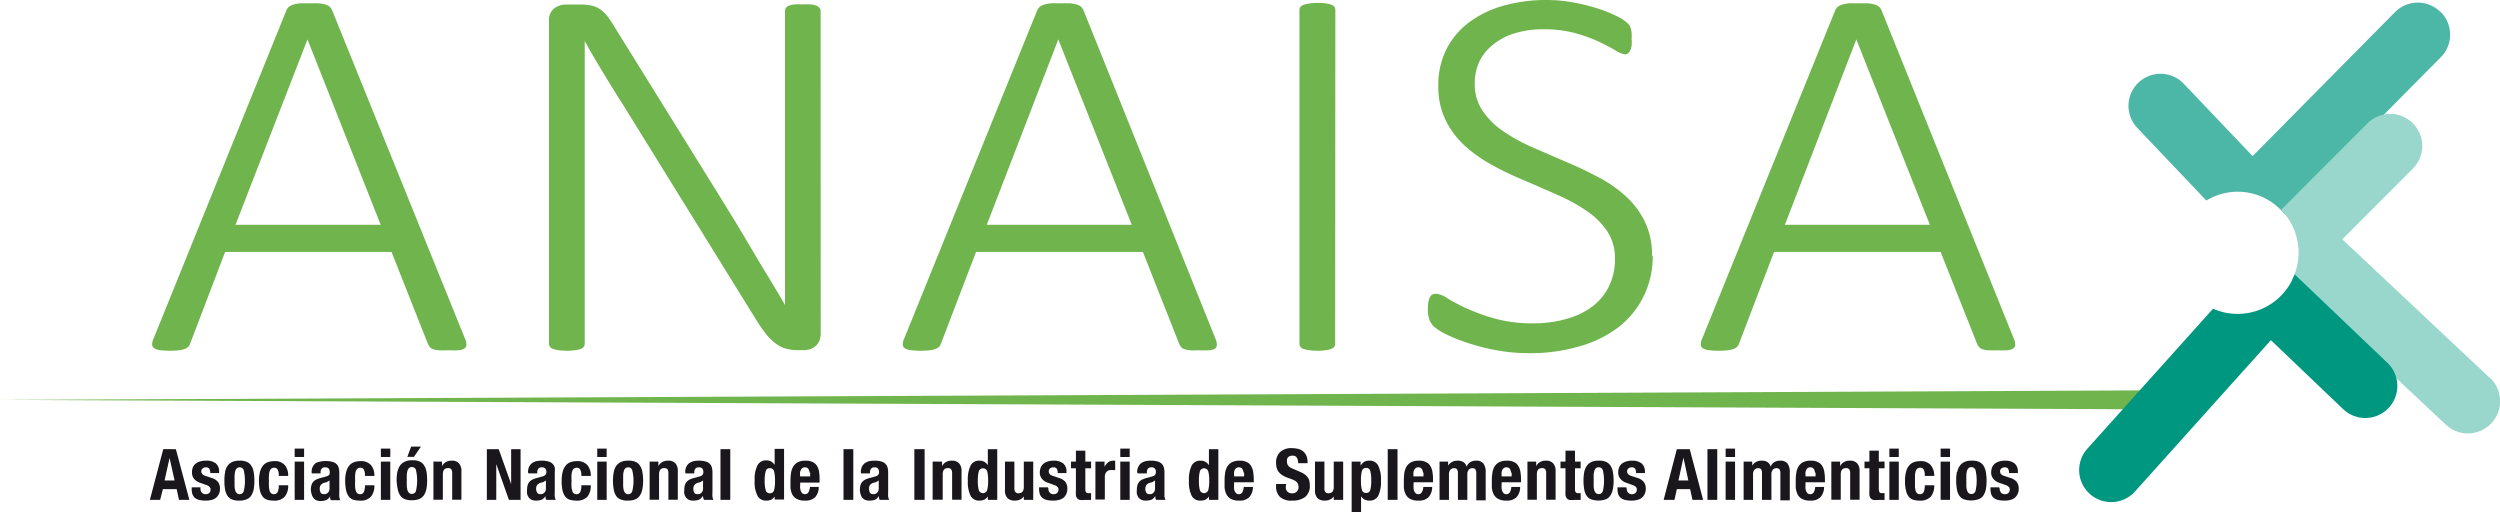 <svg xmlns="http://www.w3.org/2000/svg" viewBox="0 0 265.38 54.36"><defs><style>.cls-1{fill:#6fb44c;}.cls-2{fill:#4db7a7;}.cls-3{fill:#99d6cc;}.cls-4{fill:#009780;}.cls-5{fill:#1a171c;}</style></defs><g id="Capa_2" data-name="Capa 2"><g id="Capa_1-2" data-name="Capa 1"><path class="cls-1" d="M49.34,35.9a1.64,1.64,0,0,1,.17.69.49.49,0,0,1-.22.41,1.39,1.39,0,0,1-.62.18,10.24,10.24,0,0,1-1.07,0,9.41,9.41,0,0,1-1.05,0,3,3,0,0,1-.6-.12.77.77,0,0,1-.33-.23,1.79,1.79,0,0,1-.2-.34l-3.86-9.75H23.9l-3.7,9.69a.85.85,0,0,1-.18.34.87.87,0,0,1-.34.24,2.31,2.31,0,0,1-.61.16,6.66,6.66,0,0,1-1,.06A8.27,8.27,0,0,1,17,37.17a1.5,1.5,0,0,1-.63-.2.48.48,0,0,1-.22-.39,1.49,1.49,0,0,1,.17-.68L30.4,1.1a1,1,0,0,1,.28-.38,1.54,1.54,0,0,1,.48-.24,4.06,4.06,0,0,1,.72-.13c.28,0,.6,0,.95,0s.7,0,1,0a3.78,3.78,0,0,1,.71.13A1.3,1.3,0,0,1,35,.72a1.12,1.12,0,0,1,.26.38ZM32.64,4.18h0L25,23.86H40.41Z"/><path class="cls-1" d="M87.12,35.39a2,2,0,0,1-.17.85,1.6,1.6,0,0,1-.44.55,1.42,1.42,0,0,1-.59.29,2.24,2.24,0,0,1-.6.09h-.78A4.51,4.51,0,0,1,83.4,37a3.08,3.08,0,0,1-1-.5,5.26,5.26,0,0,1-1-.94,16.66,16.66,0,0,1-1.08-1.53L66.2,11.22c-.71-1.11-1.42-2.25-2.13-3.43s-1.4-2.32-2-3.44h0q0,2.07,0,4.23V36.49a.56.56,0,0,1-.09.31.68.68,0,0,1-.31.23,3.81,3.81,0,0,1-.58.14,5.72,5.72,0,0,1-.92.06,5.8,5.8,0,0,1-.9-.06,3.44,3.44,0,0,1-.59-.14.63.63,0,0,1-.31-.23.56.56,0,0,1-.09-.31V2.26a1.53,1.53,0,0,1,.59-1.4A2.13,2.13,0,0,1,60,.48h1.55a6.23,6.23,0,0,1,1.25.11,2.8,2.8,0,0,1,.9.39,3.49,3.49,0,0,1,.79.76A12.92,12.92,0,0,1,65.32,3L76.18,20.49l1.94,3.15,1.79,3c.58,1,1.15,1.93,1.72,2.87s1.14,1.89,1.7,2.86h0q0-2.39,0-5V1.16a.56.56,0,0,1,.09-.31.65.65,0,0,1,.31-.24,2,2,0,0,1,.58-.14,7.27,7.27,0,0,1,.91,0,7,7,0,0,1,.87,0,1.89,1.89,0,0,1,.59.14A.71.71,0,0,1,87,.85a.51.51,0,0,1,.11.31Z"/><path class="cls-1" d="M129,35.9a1.64,1.64,0,0,1,.17.69A.49.49,0,0,1,129,37a1.39,1.39,0,0,1-.62.18,10.24,10.24,0,0,1-1.07,0,9.08,9.08,0,0,1-1,0,3,3,0,0,1-.61-.12.84.84,0,0,1-.33-.23,1.79,1.79,0,0,1-.2-.34l-3.85-9.75H103.61L99.9,36.43a.85.85,0,0,1-.18.34.87.87,0,0,1-.34.24,2.31,2.31,0,0,1-.61.16,6.66,6.66,0,0,1-1,.06,8.27,8.27,0,0,1-1.09-.06,1.5,1.5,0,0,1-.63-.2.48.48,0,0,1-.22-.39A1.49,1.49,0,0,1,96,35.9L110.1,1.1a1.17,1.17,0,0,1,.28-.38,1.54,1.54,0,0,1,.48-.24,4.06,4.06,0,0,1,.72-.13c.28,0,.6,0,1,0s.7,0,1,0a3.78,3.78,0,0,1,.71.13,1.3,1.3,0,0,1,.47.24,1.12,1.12,0,0,1,.26.38ZM112.34,4.18h0l-7.59,19.68h15.39Z"/><path class="cls-1" d="M141.73,36.49a.56.56,0,0,1-.09.31.68.68,0,0,1-.31.23,3.81,3.81,0,0,1-.58.14,5.72,5.72,0,0,1-.92.06,5.8,5.8,0,0,1-.9-.06,3.44,3.44,0,0,1-.59-.14.59.59,0,0,1-.31-.23.56.56,0,0,1-.09-.31V1.05a.48.48,0,0,1,.1-.31.77.77,0,0,1,.35-.23A3,3,0,0,1,139,.37a5.21,5.21,0,0,1,.85-.06,5.72,5.72,0,0,1,.92.06,2.9,2.9,0,0,1,.58.14.68.68,0,0,1,.31.23.54.54,0,0,1,.09.31Z"/><path class="cls-1" d="M175.44,27.16a9.51,9.51,0,0,1-1,4.36,9.32,9.32,0,0,1-2.7,3.26,12.35,12.35,0,0,1-4.14,2,18.35,18.35,0,0,1-5.22.71,19.25,19.25,0,0,1-3.64-.33,22,22,0,0,1-3-.78,16.74,16.74,0,0,1-2.26-.91,5.64,5.64,0,0,1-1.26-.8,1.92,1.92,0,0,1-.49-.76,3.1,3.1,0,0,1-.16-1.09,4.3,4.3,0,0,1,.06-.79,1.9,1.9,0,0,1,.17-.51.66.66,0,0,1,.28-.27,1.15,1.15,0,0,1,.36-.07,2.67,2.67,0,0,1,1.23.5,17.83,17.83,0,0,0,2.05,1.07,20.39,20.39,0,0,0,3,1.08,15.13,15.13,0,0,0,4.09.49,12.36,12.36,0,0,0,3.48-.47A8.19,8.19,0,0,0,169,32.56a5.94,5.94,0,0,0,1.79-2.16,6.44,6.44,0,0,0,.64-2.93,5.12,5.12,0,0,0-.81-2.91,8,8,0,0,0-2.13-2.13,18.48,18.48,0,0,0-3-1.67c-1.12-.5-2.26-1-3.44-1.5s-2.31-1-3.43-1.62a15.11,15.11,0,0,1-3-2.05,9.29,9.29,0,0,1-2.13-2.76,8.15,8.15,0,0,1-.81-3.76,8.39,8.39,0,0,1,.84-3.8,8.21,8.21,0,0,1,2.36-2.85,11.18,11.18,0,0,1,3.66-1.8A16.82,16.82,0,0,1,164.25,0a15.27,15.27,0,0,1,2.58.23,19.85,19.85,0,0,1,2.47.58,14.16,14.16,0,0,1,2.08.79,5.83,5.83,0,0,1,1.21.7,2.41,2.41,0,0,1,.38.4,1.39,1.39,0,0,1,.14.32,2.81,2.81,0,0,1,.09.47,6.12,6.12,0,0,1,0,.66,3.45,3.45,0,0,1,0,.67,1.71,1.71,0,0,1-.14.51.8.8,0,0,1-.23.32.48.48,0,0,1-.33.12,2.52,2.52,0,0,1-1-.41c-.46-.28-1.05-.58-1.75-.92a15.46,15.46,0,0,0-2.52-.92,12.54,12.54,0,0,0-3.33-.41,10.26,10.26,0,0,0-3.2.45,6.56,6.56,0,0,0-2.27,1.23A5.06,5.06,0,0,0,157,6.61a5.56,5.56,0,0,0-.45,2.21,5,5,0,0,0,.81,2.91,8,8,0,0,0,2.14,2.15,18.1,18.1,0,0,0,3,1.68l3.45,1.5c1.17.5,2.32,1,3.45,1.61a14.11,14.11,0,0,1,3,2,9.07,9.07,0,0,1,2.15,2.74,8,8,0,0,1,.81,3.71"/><path class="cls-1" d="M213.75,35.9a1.64,1.64,0,0,1,.17.69.49.49,0,0,1-.22.41,1.39,1.39,0,0,1-.62.18,10.24,10.24,0,0,1-1.07,0,9.21,9.21,0,0,1-1,0,3.11,3.11,0,0,1-.61-.12.92.92,0,0,1-.33-.23,1.79,1.79,0,0,1-.2-.34L206,26.74H188.32l-3.7,9.69a1,1,0,0,1-.19.34.87.87,0,0,1-.34.24,2.31,2.31,0,0,1-.61.16,6.56,6.56,0,0,1-1,.06,8.27,8.27,0,0,1-1.09-.06,1.5,1.5,0,0,1-.63-.2.48.48,0,0,1-.22-.39,1.63,1.63,0,0,1,.17-.68L194.81,1.1a1.17,1.17,0,0,1,.28-.38,1.49,1.49,0,0,1,.49-.24,3.78,3.78,0,0,1,.71-.13c.28,0,.6,0,1,0s.7,0,1,0a3.78,3.78,0,0,1,.71.13,1.22,1.22,0,0,1,.47.24,1.12,1.12,0,0,1,.26.38ZM197.05,4.18h0l-7.58,19.68h15.39Z"/><polygon class="cls-1" points="229.55 43.46 0 42.45 229.55 41.43 229.55 43.46"/><path class="cls-2" d="M259.06,1.27a3.41,3.41,0,0,0-4.81,0L239.12,16.57l-7.31-7.68a3.4,3.4,0,1,0-4.93,4.69l7.33,7.71a6.38,6.38,0,0,1,8.34,1.49l16.54-16.7a3.4,3.4,0,0,0,0-4.81"/><path class="cls-3" d="M264.31,40.13,248.64,25.4l7.49-7.5a3.4,3.4,0,0,0-4.81-4.81l-9.18,9.19A6.48,6.48,0,0,1,244,26.81a6.27,6.27,0,0,1-.71,2.92l16.35,15.36a3.4,3.4,0,0,0,4.66-5"/><path class="cls-4" d="M253.43,38.52l-9.85-9.4a6.46,6.46,0,0,1-8.66,3.65l-13.29,14.8a3.4,3.4,0,1,0,5.06,4.54l14.37-16,7.67,7.32a3.4,3.4,0,1,0,4.7-4.92"/><path class="cls-5" d="M18.67,47.68l1.43,5.38H19l-.25-1.14H17.29L17,53.06H15.91l1.42-5.38ZM18.53,51,18,48.61h0L17.47,51Z"/><path class="cls-5" d="M21.28,51.87a.63.63,0,0,0,.14.42.5.5,0,0,0,.4.17.56.56,0,0,0,.39-.13.46.46,0,0,0,.14-.36.37.37,0,0,0-.11-.29.83.83,0,0,0-.27-.17l-.73-.26a1.4,1.4,0,0,1-.65-.43,1.1,1.1,0,0,1-.21-.7,1.22,1.22,0,0,1,.08-.47.93.93,0,0,1,.26-.39,1.25,1.25,0,0,1,.47-.26,2,2,0,0,1,.68-.1,1.57,1.57,0,0,1,1.05.3,1.09,1.09,0,0,1,.34.85v.17h-.94a.84.84,0,0,0-.1-.47.43.43,0,0,0-.36-.14.51.51,0,0,0-.34.11.37.37,0,0,0-.15.32.44.44,0,0,0,.1.28.75.75,0,0,0,.35.2l.63.21a1.35,1.35,0,0,1,.69.43,1.15,1.15,0,0,1,.21.73,1.22,1.22,0,0,1-.12.56,1.11,1.11,0,0,1-.31.4,1.2,1.2,0,0,1-.47.22,2.37,2.37,0,0,1-.61.07,3,3,0,0,1-.73-.08,1.12,1.12,0,0,1-.46-.25,1,1,0,0,1-.24-.4,2.2,2.2,0,0,1-.06-.53v-.15h.93Z"/><path class="cls-5" d="M23.89,50.11a1.63,1.63,0,0,1,.27-.67,1.28,1.28,0,0,1,.49-.4,1.73,1.73,0,0,1,.75-.14,1.8,1.8,0,0,1,.78.12,1,1,0,0,1,.49.41,1.77,1.77,0,0,1,.26.67,5.74,5.74,0,0,1,0,1.85,2,2,0,0,1-.27.67,1.07,1.07,0,0,1-.5.39,1.83,1.83,0,0,1-.75.13,1.76,1.76,0,0,1-.77-.12,1,1,0,0,1-.49-.39,1.77,1.77,0,0,1-.26-.67,5.18,5.18,0,0,1-.07-.93,4.26,4.26,0,0,1,.08-.92m1,1.49a2.63,2.63,0,0,0,.07.46.74.74,0,0,0,.17.29.44.44,0,0,0,.3.11.45.45,0,0,0,.44-.34,5,5,0,0,0,0-2.18.44.44,0,0,0-.44-.33.44.44,0,0,0-.3.1.72.72,0,0,0-.17.3,2.37,2.37,0,0,0-.07.45c0,.17,0,.36,0,.57s0,.4,0,.57"/><path class="cls-5" d="M29.57,50.17a1.11,1.11,0,0,0-.07-.26.45.45,0,0,0-.14-.19.43.43,0,0,0-.24-.07.5.5,0,0,0-.31.09.51.51,0,0,0-.18.26,1.49,1.49,0,0,0-.08.42,5.59,5.59,0,0,0,0,.62,5.72,5.72,0,0,0,0,.64,1.58,1.58,0,0,0,.08.44.56.56,0,0,0,.17.26.49.49,0,0,0,.28.08.41.41,0,0,0,.39-.23,1.61,1.61,0,0,0,.12-.72h1a1.8,1.8,0,0,1-.36,1.21,1.46,1.46,0,0,1-1.18.42,2.4,2.4,0,0,1-.69-.09,1,1,0,0,1-.48-.34,1.68,1.68,0,0,1-.29-.66,4.74,4.74,0,0,1-.1-1,3.68,3.68,0,0,1,.12-1,1.71,1.71,0,0,1,.34-.66,1.18,1.18,0,0,1,.52-.34,2.09,2.09,0,0,1,.67-.1,1.38,1.38,0,0,1,1.09.42,1.7,1.7,0,0,1,.36,1.15h-1c0-.1,0-.2,0-.3"/><path class="cls-5" d="M32.28,48.51h-1v-.89h1Zm0,4.55h-1V49h1Z"/><path class="cls-5" d="M33.08,50.15a1.3,1.3,0,0,1,.11-.59,1.19,1.19,0,0,1,.3-.39A1.5,1.5,0,0,1,34,49a2.44,2.44,0,0,1,.55-.06,2.56,2.56,0,0,1,.75.09.94.94,0,0,1,.45.26.75.75,0,0,1,.21.39,2,2,0,0,1,.06.5v2.13a2.56,2.56,0,0,0,0,.45,1.62,1.62,0,0,0,.1.34h-1a1.8,1.8,0,0,1-.08-.21c0-.07,0-.14,0-.21h0a.91.91,0,0,1-.42.41,1.75,1.75,0,0,1-.61.09,1,1,0,0,1-.46-.09.77.77,0,0,1-.3-.26,1.19,1.19,0,0,1-.17-.38A1.84,1.84,0,0,1,33,52a1.77,1.77,0,0,1,.06-.49.89.89,0,0,1,.18-.35,1.15,1.15,0,0,1,.32-.25,3,3,0,0,1,.46-.17l.59-.16a.68.68,0,0,0,.33-.17A.46.46,0,0,0,35,50.1a.57.57,0,0,0-.11-.36.47.47,0,0,0-.38-.13.43.43,0,0,0-.36.14.58.58,0,0,0-.12.38v.12h-.93Zm1.67,1a.7.7,0,0,1-.22.07.86.86,0,0,0-.45.23.65.65,0,0,0-.14.43.82.82,0,0,0,.09.4.32.32,0,0,0,.31.17.78.78,0,0,0,.21,0,.53.53,0,0,0,.21-.11.6.6,0,0,0,.16-.19.65.65,0,0,0,.06-.29V51a.76.76,0,0,1-.23.13"/><path class="cls-5" d="M38.72,50.17a1.11,1.11,0,0,0-.07-.26.45.45,0,0,0-.14-.19.43.43,0,0,0-.24-.07.5.5,0,0,0-.31.09.51.51,0,0,0-.18.26,1.49,1.49,0,0,0-.08.42,5.59,5.59,0,0,0,0,.62,5.72,5.72,0,0,0,0,.64,1.58,1.58,0,0,0,.08.44.56.56,0,0,0,.17.26.49.49,0,0,0,.28.08.41.41,0,0,0,.39-.23,1.61,1.61,0,0,0,.12-.72h1a1.8,1.8,0,0,1-.36,1.21,1.46,1.46,0,0,1-1.18.42,2.4,2.4,0,0,1-.69-.09,1,1,0,0,1-.48-.34,1.68,1.68,0,0,1-.29-.66,4.74,4.74,0,0,1-.1-1,3.68,3.68,0,0,1,.12-1,1.85,1.85,0,0,1,.34-.66,1.18,1.18,0,0,1,.52-.34,2.09,2.09,0,0,1,.67-.1,1.38,1.38,0,0,1,1.09.42,1.7,1.7,0,0,1,.36,1.15h-1c0-.1,0-.2,0-.3"/><path class="cls-5" d="M41.43,48.51h-1v-.89h1Zm0,4.55h-1V49h1Z"/><path class="cls-5" d="M42.18,50.11a2,2,0,0,1,.27-.67A1.24,1.24,0,0,1,43,49a1.68,1.68,0,0,1,.75-.14,1.76,1.76,0,0,1,.77.12,1,1,0,0,1,.49.41,1.77,1.77,0,0,1,.26.67,5,5,0,0,1,.07.93,4.26,4.26,0,0,1-.08.92,1.78,1.78,0,0,1-.27.67,1.1,1.1,0,0,1-.49.39,1.9,1.9,0,0,1-.75.13,1.8,1.8,0,0,1-.78-.12,1,1,0,0,1-.49-.39,1.77,1.77,0,0,1-.26-.67A5.18,5.18,0,0,1,42.1,51a5,5,0,0,1,.08-.92m1,1.49a2.63,2.63,0,0,0,.07.46.74.74,0,0,0,.17.29.45.45,0,0,0,.31.11.44.44,0,0,0,.43-.34,5,5,0,0,0,0-2.18.43.43,0,0,0-.43-.33.45.45,0,0,0-.31.1.72.72,0,0,0-.17.3,2.37,2.37,0,0,0-.07.45c0,.17,0,.36,0,.57s0,.4,0,.57m1.5-4.16-.74,1.09h-.7l.4-1.09Z"/><path class="cls-5" d="M46.92,49v.48h0a1,1,0,0,1,.43-.44,1.16,1.16,0,0,1,.6-.14,1,1,0,0,1,.76.27,1.2,1.2,0,0,1,.27.88v3H48v-2.8a.69.69,0,0,0-.1-.44.44.44,0,0,0-.34-.12c-.37,0-.55.22-.55.67v2.69h-1V49Z"/><polygon class="cls-5" points="54.25 51.36 54.26 51.36 54.26 47.68 55.26 47.68 55.26 53.06 54.02 53.06 52.69 49.29 52.68 49.29 52.68 53.06 51.68 53.06 51.68 47.68 52.94 47.68 54.25 51.36"/><path class="cls-5" d="M56.05,50.15a1.44,1.44,0,0,1,.11-.59,1.1,1.1,0,0,1,.31-.39,1.44,1.44,0,0,1,.45-.21,2.44,2.44,0,0,1,.55-.06,2.63,2.63,0,0,1,.76.09.91.91,0,0,1,.44.26.84.84,0,0,1,.22.39,2.57,2.57,0,0,1,0,.5v2.13a2.56,2.56,0,0,0,0,.45,1.62,1.62,0,0,0,.1.34h-1a.6.6,0,0,1-.08-.21,1.6,1.6,0,0,1,0-.21h0a.91.91,0,0,1-.42.41,1.71,1.71,0,0,1-.61.09,1.08,1.08,0,0,1-.46-.09.77.77,0,0,1-.3-.26,1.19,1.19,0,0,1-.17-.38,1.84,1.84,0,0,1,0-.41,1.77,1.77,0,0,1,.06-.49.89.89,0,0,1,.18-.35,1.15,1.15,0,0,1,.32-.25,2.78,2.78,0,0,1,.47-.17l.58-.16a.63.63,0,0,0,.33-.17A.46.46,0,0,0,58,50.1a.57.57,0,0,0-.11-.36.45.45,0,0,0-.37-.13.44.44,0,0,0-.37.14.58.58,0,0,0-.12.38v.12h-.93Zm1.67,1a.7.7,0,0,1-.22.07.86.86,0,0,0-.45.23.65.65,0,0,0-.14.43.82.82,0,0,0,.1.4.32.32,0,0,0,.3.17.93.93,0,0,0,.22,0,.56.56,0,0,0,.2-.11.49.49,0,0,0,.16-.19.65.65,0,0,0,.06-.29V51a.76.76,0,0,1-.23.13"/><path class="cls-5" d="M61.69,50.17a1.11,1.11,0,0,0-.07-.26.45.45,0,0,0-.14-.19.43.43,0,0,0-.24-.07.52.52,0,0,0-.31.09.51.51,0,0,0-.18.26,1.49,1.49,0,0,0-.08.42,5.82,5.82,0,0,0,0,.62,6,6,0,0,0,0,.64,1.58,1.58,0,0,0,.08.44.56.56,0,0,0,.17.26.49.49,0,0,0,.28.08.41.41,0,0,0,.39-.23,1.61,1.61,0,0,0,.12-.72h1a1.86,1.86,0,0,1-.35,1.21,1.5,1.5,0,0,1-1.19.42,2.29,2.29,0,0,1-.68-.09,1,1,0,0,1-.49-.34,1.84,1.84,0,0,1-.29-.66,4.82,4.82,0,0,1-.09-1,3.68,3.68,0,0,1,.12-1,1.58,1.58,0,0,1,.34-.66,1.08,1.08,0,0,1,.52-.34,2,2,0,0,1,.66-.1,1.38,1.38,0,0,1,1.09.42,1.7,1.7,0,0,1,.36,1.15h-1c0-.1,0-.2,0-.3"/><path class="cls-5" d="M64.4,48.51h-1v-.89h1Zm0,4.55h-1V49h1Z"/><path class="cls-5" d="M65.15,50.11a2,2,0,0,1,.27-.67,1.31,1.31,0,0,1,.5-.4,1.68,1.68,0,0,1,.75-.14,1.76,1.76,0,0,1,.77.12,1,1,0,0,1,.49.41,1.62,1.62,0,0,1,.26.67,5,5,0,0,1,.08.93,4.22,4.22,0,0,1-.09.92,1.63,1.63,0,0,1-.27.67,1,1,0,0,1-.49.39,1.9,1.9,0,0,1-.75.13,1.83,1.83,0,0,1-.78-.12,1,1,0,0,1-.49-.39,1.77,1.77,0,0,1-.25-.67,5.12,5.12,0,0,1-.08-.93,5,5,0,0,1,.08-.92m1,1.49a1.94,1.94,0,0,0,.07.46.56.56,0,0,0,.17.29.41.41,0,0,0,.3.11.44.44,0,0,0,.43-.34,4.63,4.63,0,0,0,0-2.18.43.43,0,0,0-.43-.33.4.4,0,0,0-.3.1.55.55,0,0,0-.17.3,1.77,1.77,0,0,0-.07.45c0,.17,0,.36,0,.57s0,.4,0,.57"/><path class="cls-5" d="M69.89,49v.48h0a1,1,0,0,1,.43-.44,1.16,1.16,0,0,1,.6-.14,1,1,0,0,1,.77.27,1.25,1.25,0,0,1,.26.88v3h-1v-2.8a.69.69,0,0,0-.1-.44.44.44,0,0,0-.34-.12c-.37,0-.55.22-.55.67v2.69h-1V49Z"/><path class="cls-5" d="M72.74,50.15a1.3,1.3,0,0,1,.11-.59,1.07,1.07,0,0,1,.3-.39,1.5,1.5,0,0,1,.46-.21,2.38,2.38,0,0,1,.55-.06,2.56,2.56,0,0,1,.75.09,1,1,0,0,1,.45.26.83.83,0,0,1,.21.39,2,2,0,0,1,.06.5v2.13a2.56,2.56,0,0,0,0,.45,1.18,1.18,0,0,0,.1.34h-1a1.8,1.8,0,0,1-.08-.21,1.6,1.6,0,0,0-.05-.21h0a.91.91,0,0,1-.42.41,1.75,1.75,0,0,1-.61.09,1,1,0,0,1-.46-.09.77.77,0,0,1-.3-.26,1,1,0,0,1-.17-.38,1.4,1.4,0,0,1,0-.41,1.77,1.77,0,0,1,.06-.49.89.89,0,0,1,.18-.35,1,1,0,0,1,.32-.25,3,3,0,0,1,.46-.17l.59-.16a.6.6,0,0,0,.32-.17.46.46,0,0,0,.09-.31.57.57,0,0,0-.1-.36.47.47,0,0,0-.38-.13.43.43,0,0,0-.36.14.58.58,0,0,0-.12.38v.12h-.93Zm1.67,1a.7.7,0,0,1-.22.07.86.86,0,0,0-.45.23.65.65,0,0,0-.14.43.82.82,0,0,0,.09.4.32.32,0,0,0,.3.17.85.85,0,0,0,.22,0,.53.53,0,0,0,.21-.11.58.58,0,0,0,.15-.19.65.65,0,0,0,.06-.29V51a.71.71,0,0,1-.22.13"/><rect class="cls-5" x="76.48" y="47.68" width="1.04" height="5.38"/><path class="cls-5" d="M82.28,52.63a1.15,1.15,0,0,1-.39.4,1.19,1.19,0,0,1-.53.11,1,1,0,0,1-.94-.49A3.14,3.14,0,0,1,80.11,51a3.19,3.19,0,0,1,.31-1.63,1,1,0,0,1,.94-.5,1,1,0,0,1,.5.12,1.15,1.15,0,0,1,.37.36h0v-1.7h1v5.38h-1v-.43Zm-1-.6a.41.41,0,0,0,.44.33.43.43,0,0,0,.45-.33,4,4,0,0,0,.1-1,4.1,4.1,0,0,0-.1-1,.43.43,0,0,0-.45-.33.41.41,0,0,0-.44.33,3.58,3.58,0,0,0-.11,1,3.53,3.53,0,0,0,.11,1"/><path class="cls-5" d="M84.94,51.51a2,2,0,0,0,0,.35,1.26,1.26,0,0,0,.09.31.65.65,0,0,0,.16.21.36.36,0,0,0,.24.08.43.43,0,0,0,.38-.19,1.43,1.43,0,0,0,.17-.58h.93a1.61,1.61,0,0,1-.37,1.08,1.45,1.45,0,0,1-1.1.37,1.69,1.69,0,0,1-.88-.19,1.17,1.17,0,0,1-.47-.49,2,2,0,0,1-.18-.7c0-.25,0-.51,0-.77a4.93,4.93,0,0,1,.06-.78,1.77,1.77,0,0,1,.23-.67,1.21,1.21,0,0,1,.48-.47,1.86,1.86,0,0,1,.85-.17,1.6,1.6,0,0,1,.74.15,1.07,1.07,0,0,1,.46.41,1.72,1.72,0,0,1,.22.65A5.39,5.39,0,0,1,87,51v.23H84.94Zm1-1.35a1.08,1.08,0,0,0-.08-.3.43.43,0,0,0-.16-.19.53.53,0,0,0-.26-.06.42.42,0,0,0-.26.07.49.49,0,0,0-.16.19.88.88,0,0,0-.09.26,1.33,1.33,0,0,0,0,.28v.16H86c0-.15,0-.29,0-.41"/><rect class="cls-5" x="89.54" y="47.68" width="1.04" height="5.38"/><path class="cls-5" d="M91.38,50.15a1.44,1.44,0,0,1,.11-.59,1.1,1.1,0,0,1,.31-.39,1.55,1.55,0,0,1,.45-.21,2.47,2.47,0,0,1,.56-.06,2.56,2.56,0,0,1,.75.09.91.91,0,0,1,.44.26.84.84,0,0,1,.22.39,2,2,0,0,1,.06.5v2.13a2.76,2.76,0,0,0,0,.45,1.62,1.62,0,0,0,.1.34h-1a.9.9,0,0,1-.08-.21c0-.07,0-.14,0-.21h0a1,1,0,0,1-.42.41,1.81,1.81,0,0,1-.62.09,1.08,1.08,0,0,1-.46-.09.94.94,0,0,1-.3-.26,1.18,1.18,0,0,1-.16-.38,1.4,1.4,0,0,1-.06-.41,1.77,1.77,0,0,1,.06-.49.79.79,0,0,1,.19-.35,1.1,1.1,0,0,1,.31-.25,3.14,3.14,0,0,1,.47-.17l.59-.16a.64.64,0,0,0,.32-.17.46.46,0,0,0,.09-.31.57.57,0,0,0-.11-.36.45.45,0,0,0-.37-.13.43.43,0,0,0-.36.14.58.58,0,0,0-.12.38v.12h-.94Zm1.67,1a.74.74,0,0,1-.21.07.86.86,0,0,0-.46.23.65.65,0,0,0-.13.43.82.82,0,0,0,.09.4.32.32,0,0,0,.3.17.93.93,0,0,0,.22,0,.71.71,0,0,0,.21-.11.58.58,0,0,0,.15-.19.65.65,0,0,0,.06-.29V51a.76.76,0,0,1-.23.13"/><rect class="cls-5" x="97.06" y="47.68" width="1.09" height="5.38"/><path class="cls-5" d="M100,49v.48h0a1.07,1.07,0,0,1,.43-.44,1.22,1.22,0,0,1,.61-.14,1,1,0,0,1,.76.27,1.2,1.2,0,0,1,.27.88v3h-1v-2.8a.69.69,0,0,0-.11-.44.43.43,0,0,0-.34-.12c-.36,0-.55.22-.55.67v2.69H99V49Z"/><path class="cls-5" d="M104.9,52.63a1,1,0,0,1-.39.4,1.19,1.19,0,0,1-.53.11,1,1,0,0,1-.94-.49,3.27,3.27,0,0,1-.3-1.62,3.31,3.31,0,0,1,.3-1.63,1,1,0,0,1,.94-.5,1,1,0,0,1,.5.12,1.17,1.17,0,0,1,.38.36h0v-1.7h1v5.38h-1v-.43Zm-1-.6a.47.47,0,0,0,.89,0,3.6,3.6,0,0,0,.1-1,3.65,3.65,0,0,0-.1-1,.47.47,0,0,0-.89,0,3.65,3.65,0,0,0-.1,1,3.6,3.6,0,0,0,.1,1"/><path class="cls-5" d="M108.75,52.58a1,1,0,0,1-.43.43,1.33,1.33,0,0,1-.61.13,1.06,1.06,0,0,1-.76-.26,1.16,1.16,0,0,1-.27-.87V49h1v2.8a.69.69,0,0,0,.11.44.43.43,0,0,0,.34.12c.36,0,.55-.22.55-.67V49h1v4.06h-1v-.48Z"/><path class="cls-5" d="M111.29,51.87a.58.58,0,0,0,.14.42.49.49,0,0,0,.4.17.52.52,0,0,0,.38-.13.43.43,0,0,0,.15-.36.34.34,0,0,0-.12-.29.78.78,0,0,0-.26-.17l-.73-.26a1.35,1.35,0,0,1-.65-.43,1,1,0,0,1-.22-.7,1.23,1.23,0,0,1,.09-.47.93.93,0,0,1,.26-.39,1.21,1.21,0,0,1,.46-.26,2,2,0,0,1,.68-.1,1.53,1.53,0,0,1,1,.3,1.06,1.06,0,0,1,.34.85v.17h-.93a.83.83,0,0,0-.11-.47.4.4,0,0,0-.35-.14.54.54,0,0,0-.35.11.39.39,0,0,0-.14.32.49.49,0,0,0,.09.28.74.74,0,0,0,.36.2l.62.21a1.43,1.43,0,0,1,.7.43,1.22,1.22,0,0,1,.2.73,1.36,1.36,0,0,1-.11.56,1.23,1.23,0,0,1-.31.4,1.32,1.32,0,0,1-.48.22,2.32,2.32,0,0,1-.61.07,2.86,2.86,0,0,1-.72-.08,1.06,1.06,0,0,1-.46-.25.86.86,0,0,1-.24-.4,1.79,1.79,0,0,1-.07-.53v-.15h.94Z"/><path class="cls-5" d="M115.21,47.84V49h.61v.71h-.61v2.2a.69.69,0,0,0,.07.34.35.35,0,0,0,.3.1h.24v.72h-.68a2.35,2.35,0,0,1-.5,0,.5.5,0,0,1-.29-.17.73.73,0,0,1-.14-.32,3.55,3.55,0,0,1,0-.52V49.71h-.52V49h.52V47.84Z"/><path class="cls-5" d="M117.25,49v.55h0a1.58,1.58,0,0,1,.39-.48.9.9,0,0,1,.55-.17h.19v1h-.33a1.26,1.26,0,0,0-.27,0,1.15,1.15,0,0,0-.25.12.84.84,0,0,0-.18.23.86.86,0,0,0-.07.34v2.44h-1V49Z"/><path class="cls-5" d="M119.92,48.51h-1v-.89h1Zm0,4.55h-1V49h1Z"/><path class="cls-5" d="M120.71,50.15a1.29,1.29,0,0,1,.12-.59,1,1,0,0,1,.3-.39,1.55,1.55,0,0,1,.45-.21,2.53,2.53,0,0,1,.56-.06,2.56,2.56,0,0,1,.75.09,1,1,0,0,1,.45.26.92.92,0,0,1,.21.39,2,2,0,0,1,.06.5v2.13c0,.2,0,.34,0,.45a1.67,1.67,0,0,0,.11.34h-1a1.8,1.8,0,0,1-.08-.21,1.6,1.6,0,0,0,0-.21h0a.91.91,0,0,1-.42.41,1.75,1.75,0,0,1-.61.09,1,1,0,0,1-.46-.09.88.88,0,0,1-.31-.26,1.18,1.18,0,0,1-.16-.38,1.4,1.4,0,0,1,0-.41,1.77,1.77,0,0,1,.06-.49.89.89,0,0,1,.18-.35,1,1,0,0,1,.32-.25,3,3,0,0,1,.46-.17l.59-.16a.64.64,0,0,0,.32-.17.46.46,0,0,0,.09-.31.52.52,0,0,0-.11-.36.44.44,0,0,0-.37-.13.43.43,0,0,0-.36.14.58.58,0,0,0-.12.38v.12h-.94Zm1.68,1a.79.79,0,0,1-.22.07.86.86,0,0,0-.45.23.65.65,0,0,0-.14.43.82.82,0,0,0,.09.4.32.32,0,0,0,.3.17.85.85,0,0,0,.22,0,.53.53,0,0,0,.21-.11.58.58,0,0,0,.15-.19.65.65,0,0,0,.06-.29V51a.71.71,0,0,1-.22.13"/><path class="cls-5" d="M128.37,52.63a1,1,0,0,1-.39.4,1.19,1.19,0,0,1-.53.11,1,1,0,0,1-.94-.49,3.27,3.27,0,0,1-.3-1.62,3.31,3.31,0,0,1,.3-1.63,1,1,0,0,1,.94-.5,1,1,0,0,1,.5.12,1.17,1.17,0,0,1,.38.36h0v-1.7h1v5.38h-1v-.43Zm-1-.6a.47.47,0,0,0,.89,0,3.6,3.6,0,0,0,.1-1,3.65,3.65,0,0,0-.1-1,.47.47,0,0,0-.89,0,3.65,3.65,0,0,0-.1,1,3.6,3.6,0,0,0,.1,1"/><path class="cls-5" d="M131,51.51a2,2,0,0,0,0,.35.94.94,0,0,0,.08.31.83.83,0,0,0,.16.21.41.41,0,0,0,.24.08.44.44,0,0,0,.39-.19,1.45,1.45,0,0,0,.16-.58H133a1.61,1.61,0,0,1-.38,1.08,1.41,1.41,0,0,1-1.09.37,1.67,1.67,0,0,1-.88-.19,1.11,1.11,0,0,1-.47-.49,2.19,2.19,0,0,1-.19-.7c0-.25,0-.51,0-.77a4.93,4.93,0,0,1,.06-.78,1.77,1.77,0,0,1,.22-.67,1.3,1.3,0,0,1,.49-.47,1.81,1.81,0,0,1,.84-.17,1.67,1.67,0,0,1,.75.15,1,1,0,0,1,.45.41,1.72,1.72,0,0,1,.23.65,5.39,5.39,0,0,1,.06.85v.23H131Zm1-1.35a.82.82,0,0,0-.08-.3.41.41,0,0,0-.15-.19.53.53,0,0,0-.26-.06.4.4,0,0,0-.26.07.52.52,0,0,0-.17.19.66.66,0,0,0-.08.26,1.33,1.33,0,0,0,0,.28v.16h1.06a2.54,2.54,0,0,0,0-.41"/><path class="cls-5" d="M136.5,51.54a1.79,1.79,0,0,0,0,.34.57.57,0,0,0,.12.26.65.65,0,0,0,.22.17.88.88,0,0,0,.35.06.68.68,0,0,0,.45-.17.6.6,0,0,0,.2-.5,1,1,0,0,0-.05-.31.63.63,0,0,0-.16-.24,1.41,1.41,0,0,0-.3-.19,3.7,3.7,0,0,0-.46-.18,4.14,4.14,0,0,1-.62-.26,1.71,1.71,0,0,1-.44-.34,1,1,0,0,1-.26-.44,1.74,1.74,0,0,1-.09-.59,1.5,1.5,0,0,1,.45-1.19,1.77,1.77,0,0,1,1.22-.39,2.86,2.86,0,0,1,.67.08,1.38,1.38,0,0,1,.53.26,1.28,1.28,0,0,1,.34.45,1.62,1.62,0,0,1,.13.66v.15h-1a1.07,1.07,0,0,0-.14-.59.49.49,0,0,0-.45-.21.85.85,0,0,0-.3.05.6.6,0,0,0-.2.14.52.52,0,0,0-.09.2,1,1,0,0,0,0,.24.68.68,0,0,0,.11.41.93.93,0,0,0,.45.32l.83.36a2.38,2.38,0,0,1,.51.28,1.55,1.55,0,0,1,.31.32,1,1,0,0,1,.16.37,2.14,2.14,0,0,1,.05.45,1.51,1.51,0,0,1-.49,1.24,2.18,2.18,0,0,1-1.38.39,1.77,1.77,0,0,1-1.31-.4,1.52,1.52,0,0,1-.4-1.14v-.22h1.08Z"/><path class="cls-5" d="M141.65,52.58a.94.94,0,0,1-.43.43,1.26,1.26,0,0,1-.6.13,1.09,1.09,0,0,1-.77-.26,1.21,1.21,0,0,1-.26-.87V49h1v2.8a.69.69,0,0,0,.1.44.44.44,0,0,0,.34.12c.37,0,.55-.22.55-.67V49h1v4.06h-1v-.48Z"/><path class="cls-5" d="M144.43,49v.43h0a1.29,1.29,0,0,1,.39-.41,1.07,1.07,0,0,1,.53-.12,1,1,0,0,1,.94.5,3.31,3.31,0,0,1,.3,1.63,3.27,3.27,0,0,1-.3,1.62,1,1,0,0,1-.94.49,1.09,1.09,0,0,1-.5-.11,1,1,0,0,1-.37-.35h0v1.68h-1V49Zm.14,3a.43.43,0,0,0,.45.33.42.42,0,0,0,.44-.33,3.6,3.6,0,0,0,.1-1,3.65,3.65,0,0,0-.1-1,.42.42,0,0,0-.44-.33.43.43,0,0,0-.45.33,3.65,3.65,0,0,0-.1,1,3.6,3.6,0,0,0,.1,1"/><rect class="cls-5" x="147.31" y="47.68" width="1.04" height="5.38"/><path class="cls-5" d="M150.05,51.51c0,.12,0,.24,0,.35a1.26,1.26,0,0,0,.09.31.65.65,0,0,0,.16.21.41.41,0,0,0,.24.08.42.42,0,0,0,.38-.19,1.29,1.29,0,0,0,.17-.58h.94a1.61,1.61,0,0,1-.38,1.08,1.42,1.42,0,0,1-1.09.37,1.73,1.73,0,0,1-.89-.19,1.14,1.14,0,0,1-.46-.49,2,2,0,0,1-.19-.7c0-.25,0-.51,0-.77a6.53,6.53,0,0,1,.05-.78,2,2,0,0,1,.23-.67,1.23,1.23,0,0,1,.49-.47,1.81,1.81,0,0,1,.84-.17,1.6,1.6,0,0,1,.74.15,1,1,0,0,1,.46.41,1.72,1.72,0,0,1,.23.65,5.39,5.39,0,0,1,.06.85v.23h-2.06Zm1-1.35a.82.82,0,0,0-.08-.3.43.43,0,0,0-.16-.19.48.48,0,0,0-.26-.06.44.44,0,0,0-.26.07.6.6,0,0,0-.16.19.88.88,0,0,0-.09.26,2.64,2.64,0,0,0,0,.28v.16h1.06a2.54,2.54,0,0,0,0-.41"/><path class="cls-5" d="M153.72,49v.42h0a1.25,1.25,0,0,1,.44-.4,1.35,1.35,0,0,1,.59-.12,1.09,1.09,0,0,1,.61.16.8.8,0,0,1,.32.49h0a.92.92,0,0,1,.39-.49,1.18,1.18,0,0,1,.63-.16.91.91,0,0,1,.77.31,1.46,1.46,0,0,1,.24.9v3h-1V50.22a.7.7,0,0,0-.09-.39.35.35,0,0,0-.31-.13.51.51,0,0,0-.4.16.78.78,0,0,0-.15.53v2.67h-1V50.22a.7.7,0,0,0-.09-.39.35.35,0,0,0-.31-.13.51.51,0,0,0-.4.16.78.78,0,0,0-.15.53v2.67h-1V49Z"/><path class="cls-5" d="M159.4,51.51a2,2,0,0,0,0,.35,1.27,1.27,0,0,0,.08.31.83.83,0,0,0,.16.21.41.41,0,0,0,.24.08.44.44,0,0,0,.39-.19,1.45,1.45,0,0,0,.16-.58h.94a1.61,1.61,0,0,1-.38,1.08,1.41,1.41,0,0,1-1.09.37,1.67,1.67,0,0,1-.88-.19,1.17,1.17,0,0,1-.47-.49,2.19,2.19,0,0,1-.19-.7c0-.25,0-.51,0-.77a4.93,4.93,0,0,1,.06-.78,1.77,1.77,0,0,1,.22-.67,1.3,1.3,0,0,1,.49-.47,1.81,1.81,0,0,1,.84-.17,1.64,1.64,0,0,1,.75.15,1,1,0,0,1,.45.41,1.72,1.72,0,0,1,.23.65,5.39,5.39,0,0,1,.06.85v.23H159.4Zm1-1.35a.82.82,0,0,0-.08-.3.41.41,0,0,0-.15-.19.53.53,0,0,0-.26-.06.4.4,0,0,0-.26.07.52.52,0,0,0-.17.19.88.88,0,0,0-.08.26,1.33,1.33,0,0,0,0,.28v.16h1.06a2.54,2.54,0,0,0,0-.41"/><path class="cls-5" d="M163.07,49v.48h0a1,1,0,0,1,.43-.44,1.16,1.16,0,0,1,.6-.14,1,1,0,0,1,.76.27,1.2,1.2,0,0,1,.27.88v3h-1v-2.8a.69.69,0,0,0-.1-.44.44.44,0,0,0-.34-.12c-.37,0-.55.22-.55.67v2.69h-1V49Z"/><path class="cls-5" d="M167.19,47.84V49h.6v.71h-.6v2.2a.59.59,0,0,0,.07.34.35.35,0,0,0,.3.1h.23v.72h-.68a2.25,2.25,0,0,1-.49,0,.5.5,0,0,1-.3-.17.86.86,0,0,1-.14-.32,3.74,3.74,0,0,1,0-.52V49.71h-.53V49h.53V47.84Z"/><path class="cls-5" d="M168.17,50.11a1.78,1.78,0,0,1,.28-.67,1.21,1.21,0,0,1,.49-.4,1.68,1.68,0,0,1,.75-.14,1.76,1.76,0,0,1,.77.12,1.11,1.11,0,0,1,.5.41,1.77,1.77,0,0,1,.25.67,5,5,0,0,1,.08.93,4.22,4.22,0,0,1-.09.92,1.63,1.63,0,0,1-.27.67,1,1,0,0,1-.49.39,2.4,2.4,0,0,1-1.53,0,1,1,0,0,1-.49-.39,1.77,1.77,0,0,1-.25-.67,5.12,5.12,0,0,1-.08-.93,5,5,0,0,1,.08-.92m1,1.49a1.94,1.94,0,0,0,.07.46.64.64,0,0,0,.17.29.41.41,0,0,0,.3.11.45.45,0,0,0,.44-.34,5,5,0,0,0,0-2.18.44.44,0,0,0-.44-.33.4.4,0,0,0-.3.1.62.62,0,0,0-.17.3,1.77,1.77,0,0,0-.07.45c0,.17,0,.36,0,.57s0,.4,0,.57"/><path class="cls-5" d="M172.68,51.87a.63.63,0,0,0,.14.42.5.5,0,0,0,.4.17.56.56,0,0,0,.39-.13.46.46,0,0,0,.14-.36.37.37,0,0,0-.11-.29,1,1,0,0,0-.27-.17l-.73-.26a1.32,1.32,0,0,1-.64-.43,1,1,0,0,1-.22-.7,1.22,1.22,0,0,1,.08-.47.93.93,0,0,1,.26-.39,1.25,1.25,0,0,1,.47-.26,2,2,0,0,1,.68-.1,1.57,1.57,0,0,1,1,.3,1.09,1.09,0,0,1,.34.85v.17h-.94a.84.84,0,0,0-.1-.47.43.43,0,0,0-.36-.14.51.51,0,0,0-.34.11.37.37,0,0,0-.15.32.44.44,0,0,0,.1.28.75.75,0,0,0,.35.2l.63.21a1.35,1.35,0,0,1,.69.43,1.15,1.15,0,0,1,.21.73,1.22,1.22,0,0,1-.12.56,1.11,1.11,0,0,1-.31.4,1.2,1.2,0,0,1-.47.22,2.37,2.37,0,0,1-.61.07,3,3,0,0,1-.73-.08,1.12,1.12,0,0,1-.46-.25,1,1,0,0,1-.24-.4,2.2,2.2,0,0,1-.06-.53v-.15h.93Z"/><path class="cls-5" d="M179.37,47.68l1.42,5.38h-1.13l-.25-1.14H178l-.25,1.14H176.6L178,47.68ZM179.22,51l-.52-2.42h0L178.17,51Z"/><rect class="cls-5" x="181.25" y="47.68" width="1.04" height="5.38"/><path class="cls-5" d="M184.18,48.51h-1v-.89h1Zm0,4.55h-1V49h1Z"/><path class="cls-5" d="M186,49v.42h0a1.17,1.17,0,0,1,.44-.4,1.32,1.32,0,0,1,.59-.12,1,1,0,0,1,.6.16.78.78,0,0,1,.33.49h0a.9.9,0,0,1,.38-.49,1.22,1.22,0,0,1,.64-.16.92.92,0,0,1,.77.31,1.46,1.46,0,0,1,.24.9v3h-1V50.22a.7.7,0,0,0-.09-.39.37.37,0,0,0-.32-.13.5.5,0,0,0-.39.16.78.78,0,0,0-.15.53v2.67h-1V50.22a.7.7,0,0,0-.09-.39.37.37,0,0,0-.32-.13.5.5,0,0,0-.39.16.78.78,0,0,0-.15.53v2.67h-1V49Z"/><path class="cls-5" d="M191.66,51.51a2,2,0,0,0,0,.35.94.94,0,0,0,.08.31.83.83,0,0,0,.16.21.41.41,0,0,0,.24.08.44.44,0,0,0,.39-.19,1.45,1.45,0,0,0,.16-.58h.94a1.61,1.61,0,0,1-.38,1.08,1.42,1.42,0,0,1-1.09.37,1.73,1.73,0,0,1-.89-.19,1.14,1.14,0,0,1-.46-.49,2.19,2.19,0,0,1-.19-.7c0-.25,0-.51,0-.77a4.93,4.93,0,0,1,.06-.78,1.77,1.77,0,0,1,.22-.67,1.23,1.23,0,0,1,.49-.47,1.81,1.81,0,0,1,.84-.17,1.6,1.6,0,0,1,.74.15,1,1,0,0,1,.46.41,1.72,1.72,0,0,1,.23.65,5.39,5.39,0,0,1,.06.85v.23h-2.06Zm1-1.35a.82.82,0,0,0-.08-.3.43.43,0,0,0-.16-.19.48.48,0,0,0-.26-.06.44.44,0,0,0-.26.07.6.6,0,0,0-.16.19.66.66,0,0,0-.08.26,1.33,1.33,0,0,0,0,.28v.16h1.06a2.54,2.54,0,0,0,0-.41"/><path class="cls-5" d="M195.33,49v.48h0a1.07,1.07,0,0,1,.43-.44,1.22,1.22,0,0,1,.61-.14,1,1,0,0,1,.76.27,1.2,1.2,0,0,1,.27.88v3h-1v-2.8a.69.69,0,0,0-.11-.44.42.42,0,0,0-.33-.12c-.37,0-.56.22-.56.67v2.69h-1V49Z"/><path class="cls-5" d="M199.44,47.84V49h.61v.71h-.61v2.2a.58.58,0,0,0,.08.34c0,.07.14.1.29.1h.24v.72h-.68a2.19,2.19,0,0,1-.49,0,.5.5,0,0,1-.3-.17.73.73,0,0,1-.14-.32,3.55,3.55,0,0,1,0-.52V49.71h-.52V49h.52V47.84Z"/><path class="cls-5" d="M201.56,48.51h-1v-.89h1Zm0,4.55h-1V49h1Z"/><path class="cls-5" d="M204.3,50.17a.77.77,0,0,0-.07-.26.45.45,0,0,0-.14-.19.43.43,0,0,0-.24-.07.52.52,0,0,0-.31.09.51.51,0,0,0-.18.26,2,2,0,0,0-.08.42c0,.18,0,.38,0,.62s0,.47,0,.64a2.05,2.05,0,0,0,.08.44.56.56,0,0,0,.17.26.52.52,0,0,0,.29.08.41.41,0,0,0,.38-.23,1.61,1.61,0,0,0,.12-.72h1a1.8,1.8,0,0,1-.36,1.21,1.5,1.5,0,0,1-1.19.42,2.29,2.29,0,0,1-.68-.09,1,1,0,0,1-.48-.34,1.55,1.55,0,0,1-.29-.66,4.18,4.18,0,0,1-.1-1,3.68,3.68,0,0,1,.12-1,1.58,1.58,0,0,1,.34-.66,1.13,1.13,0,0,1,.52-.34,2,2,0,0,1,.66-.1,1.37,1.37,0,0,1,1.09.42,1.71,1.71,0,0,1,.37,1.15h-1c0-.1,0-.2,0-.3"/><path class="cls-5" d="M207,48.51h-1v-.89h1Zm0,4.55h-1V49h1Z"/><path class="cls-5" d="M207.76,50.11a1.78,1.78,0,0,1,.28-.67,1.21,1.21,0,0,1,.49-.4,1.68,1.68,0,0,1,.75-.14,1.83,1.83,0,0,1,.78.12,1.09,1.09,0,0,1,.49.41,1.77,1.77,0,0,1,.25.67,5.39,5.39,0,0,1,0,1.85,1.78,1.78,0,0,1-.28.67A1,1,0,0,1,210,53a2.4,2.4,0,0,1-1.53,0,1,1,0,0,1-.49-.39,1.77,1.77,0,0,1-.25-.67,5.12,5.12,0,0,1-.08-.93,5,5,0,0,1,.08-.92m1,1.49a1.94,1.94,0,0,0,.07.46.64.64,0,0,0,.17.29.41.41,0,0,0,.3.11.45.45,0,0,0,.44-.34,5,5,0,0,0,0-2.18.44.44,0,0,0-.44-.33.4.4,0,0,0-.3.1.62.62,0,0,0-.17.3,1.77,1.77,0,0,0-.07.45c0,.17,0,.36,0,.57s0,.4,0,.57"/><path class="cls-5" d="M212.27,51.87a.63.63,0,0,0,.14.42.5.5,0,0,0,.4.17.54.54,0,0,0,.39-.13.46.46,0,0,0,.14-.36.37.37,0,0,0-.11-.29.9.9,0,0,0-.26-.17l-.74-.26a1.32,1.32,0,0,1-.64-.43,1,1,0,0,1-.22-.7,1.45,1.45,0,0,1,.08-.47,1,1,0,0,1,.26-.39,1.25,1.25,0,0,1,.47-.26,2,2,0,0,1,.68-.1,1.57,1.57,0,0,1,1,.3,1.09,1.09,0,0,1,.34.85v.17h-.94a.84.84,0,0,0-.1-.47.43.43,0,0,0-.36-.14.51.51,0,0,0-.34.11.37.37,0,0,0-.15.32.44.44,0,0,0,.1.28.75.75,0,0,0,.35.2l.63.21a1.35,1.35,0,0,1,.69.43,1.15,1.15,0,0,1,.21.73,1.22,1.22,0,0,1-.12.56,1.11,1.11,0,0,1-.31.4,1.2,1.2,0,0,1-.47.22,2.37,2.37,0,0,1-.61.07,3,3,0,0,1-.73-.08,1.19,1.19,0,0,1-.46-.25.84.84,0,0,1-.23-.4,1.79,1.79,0,0,1-.07-.53v-.15h.93Z"/></g></g></svg>